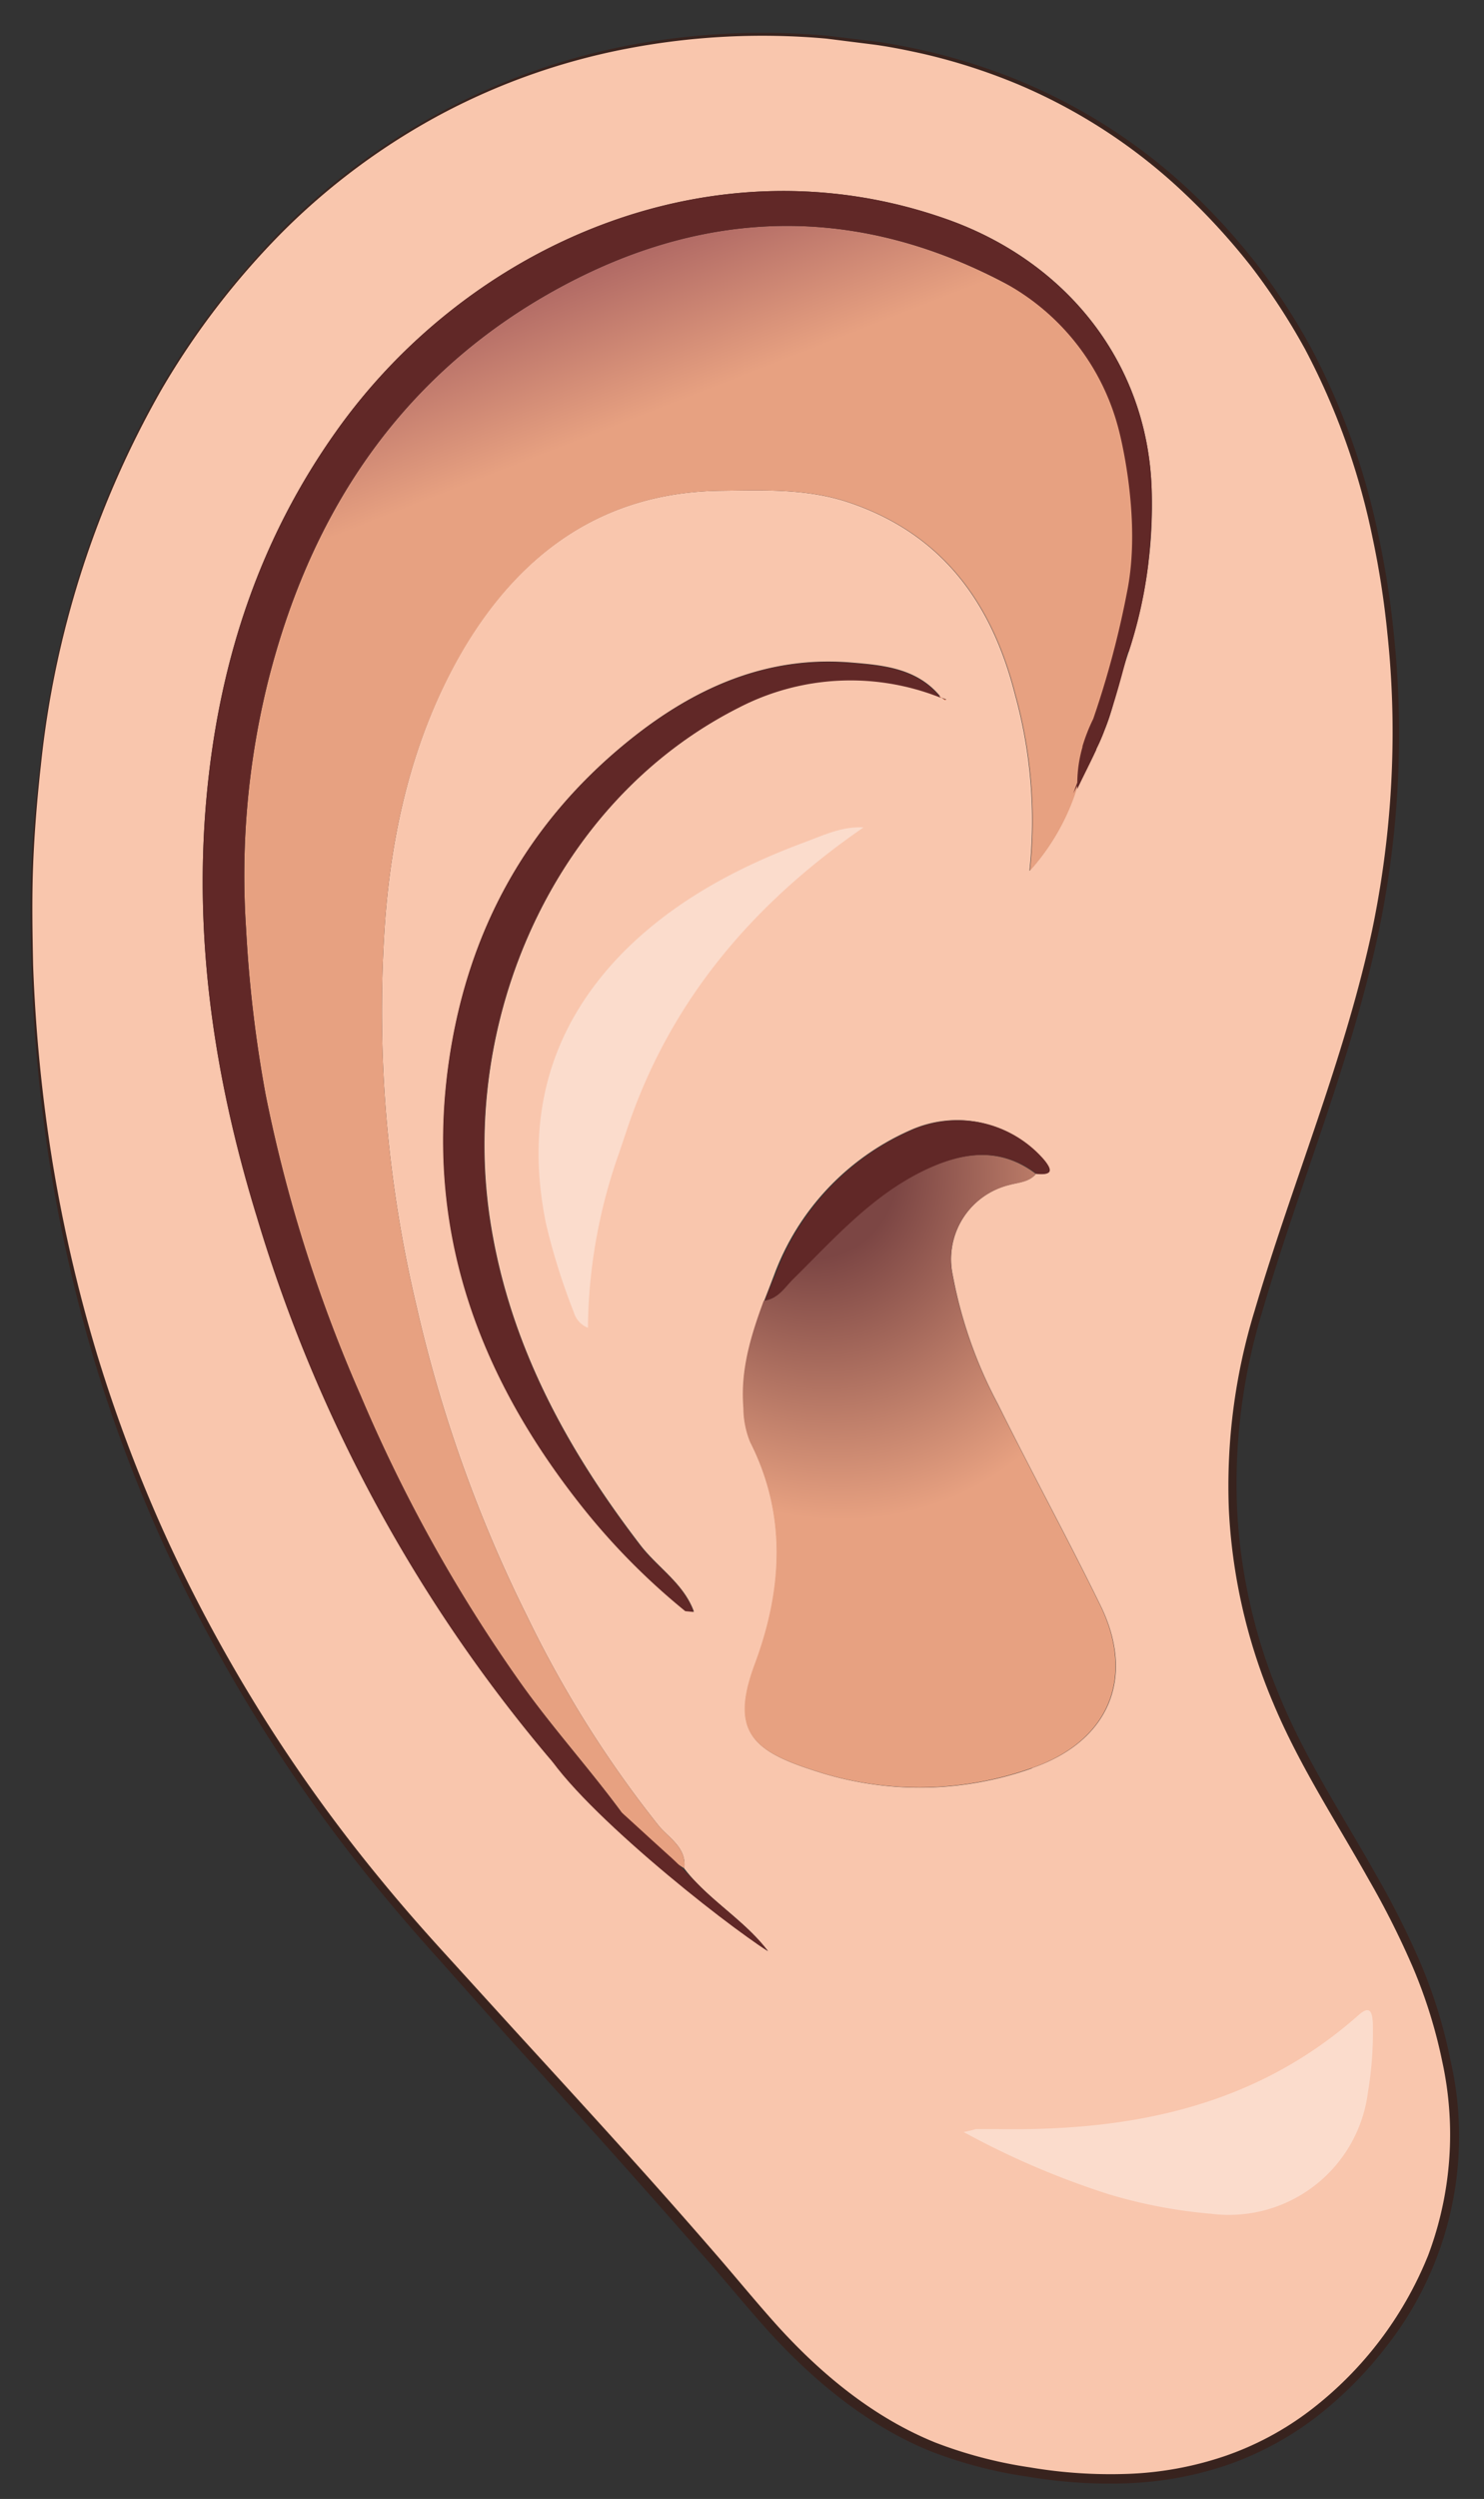 <svg xmlns="http://www.w3.org/2000/svg" xmlns:xlink="http://www.w3.org/1999/xlink" width="151.5" height="255" viewBox="0 0 151.5 255"><rect x="0" y="0" width="151.5" height="255" fill="#333333" stroke="none"/><defs><linearGradient id="a" x1="19.27" y1="45.68" x2="25.91" y2="28.73" gradientTransform="matrix(-1, 0, 0, 1, 76.68, 0)" gradientUnits="userSpaceOnUse"><stop offset="0" stop-color="#e7a181"/><stop offset="1" stop-color="#a86160"/></linearGradient><radialGradient id="b" cx="-4.92" cy="117.44" r="39.34" gradientTransform="matrix(0.45, 0.89, 0.75, -0.38, -4.47, 166.03)" gradientUnits="userSpaceOnUse"><stop offset="0.3" stop-color="#7c4644"/><stop offset="1" stop-color="#e7a181"/></radialGradient></defs><title>Ear</title><path d="M146.34,205c-2.91-9.1-8.45-16.94-13-25.25-7.91-14.55-9.64-29.61-5-45.5,3.19-11,7.44-21.6,10.47-32.64a99.75,99.75,0,0,0,3.34-35c-1.52-17.92-7.28-34.16-20.75-46.88A58.26,58.26,0,0,0,89.89,4.44C60.29-.25,33,12.15,17.17,38.42A97.14,97.14,0,0,0,4.11,78.19,128.5,128.5,0,0,0,3.21,93c0,22.76,4.46,44.59,14.08,65.24a162.09,162.09,0,0,0,26.18,39.55C54.55,210.18,66,222.28,76.69,235c6.28,7.44,13.62,13.85,23.43,16.2,14.41,3.46,28,2.31,38.75-9.28C148.71,231.26,150.7,218.59,146.34,205Zm-41-24.55a34.33,34.33,0,0,1-22.27.21c-6.24-2-8.51-4-6-10.78,2.81-7.52,3.35-15.22-.46-22.73a9.38,9.38,0,0,1-.68-3.48c-.32-3.86.78-7.4,2.08-10.92.34-.86.67-1.73,1-2.59A26,26,0,0,1,93,115.3a11.65,11.65,0,0,1,13.5,3c1,1.17.8,1.61-.73,1.47-.72.86-1.78.87-2.75,1.14a7.81,7.81,0,0,0-5.76,9.18,45.89,45.89,0,0,0,4.62,13.19c3.39,6.87,7.07,13.59,10.43,20.47C116,171.2,113.2,177.7,105.38,180.41ZM50.13,125.09c2,12.26,7.75,22.79,15.22,32.54,1.78,2.33,4.44,3.93,5.49,6.82l-.85-.08a69.11,69.11,0,0,1-10.81-11c-10.4-13.24-15.76-28-13.34-45,1.91-13.39,8-24.52,18.62-33,6.52-5.2,13.83-8.47,22.39-7.77,3.31.27,6.76.57,9.14,3.46a24.74,24.74,0,0,0-20.51,1.06C56.43,81.77,46.73,104.44,50.13,125.09Zm46-53.9.48.18c-.07,0-.15.08-.19,0A2.92,2.92,0,0,1,96.13,71.19Zm19.09-4.67-1.32,4.12c-.62,3.56-2.43,6.64-4,9.83a22.94,22.94,0,0,1-4.8,8.39,48.16,48.16,0,0,0-1.48-18c-2.35-9.25-7.37-16.33-16.87-19.56-4.32-1.47-8.73-1.28-13.15-1.23-12,.14-20.47,6.32-26.32,16.18C42.13,75.07,39.87,84.93,39.24,95a130.46,130.46,0,0,0,3.27,38.27,141.12,141.12,0,0,0,11.28,31.63,113.8,113.8,0,0,0,13.4,21.34c1,1.27,2.94,2.26,2.66,4.42,2.44,3.2,6.1,5.2,8.54,8.43-4.33-2.67-13-11.12-16.18-15.18h-1c-1.82-1.81-3.57-2.71-5.23-4.65a153.64,153.64,0,0,1-29.73-55c-4.41-14.31-6.6-28.88-5.07-43.91C22.53,67.09,26.58,54.89,34.33,44,47.9,24.88,72.88,13.91,96.72,22.39,109,26.75,117.28,37.18,117.58,50.2A48.08,48.08,0,0,1,115.22,66.52Z" fill="#f9c6ad"/><path d="M109.94,80.47a22.94,22.94,0,0,1-4.8,8.39,48.16,48.16,0,0,0-1.48-18c-2.35-9.25-7.37-16.33-16.87-19.56-4.32-1.47-8.73-1.28-13.15-1.23-12,.14-20.47,6.32-26.32,16.18C42.13,75.07,39.87,84.93,39.24,95a130.46,130.46,0,0,0,3.27,38.27,141.12,141.12,0,0,0,11.28,31.63,113.8,113.8,0,0,0,13.4,21.34c1,1.27,2.94,2.26,2.66,4.42L67.36,189l-.49-.48-.55-.53h0l-.55-.77c-.16,0-.23-.06-.22-.22l-1.32-1.31L63.5,185c-3.32-4.52-7.1-8.68-10.36-13.27a156.06,156.06,0,0,1-16.36-29.41,148.77,148.77,0,0,1-9.66-30.61,131.42,131.42,0,0,1-2-16.94A82.09,82.09,0,0,1,27.37,69.5C31.49,53.17,40,39.66,54.58,30.81,70,21.5,86.05,20.29,102.24,28.7,108.36,31.88,124.53,38.92,109.94,80.47Z" fill="url(#a)"/><path d="M81,130.42c4.11-4.07,8-8.46,13.3-11,3.82-1.83,7.72-2.47,11.46.37-.72.86-1.78.87-2.75,1.14a7.81,7.81,0,0,0-5.76,9.18,45.89,45.89,0,0,0,4.62,13.19c3.39,6.87,7.07,13.59,10.43,20.47,3.66,7.45.86,13.95-7,16.66a34.33,34.33,0,0,1-22.27.21c-6.24-2-8.51-4-6-10.78,2.81-7.52,3.35-15.22-.46-22.73a9.38,9.38,0,0,1-.68-3.48c-.32-3.86.78-7.4,2.08-10.92C79.5,132.5,80.16,131.29,81,130.42Z" fill="url(#b)"/><path d="M98.38,217.56a84.39,84.39,0,0,0,14.79,6.34,51.26,51.26,0,0,0,10.48,2,14.31,14.31,0,0,0,16-12.38,36.82,36.82,0,0,0,.5-7.11c-.06-1.12-.31-1.8-1.45-.79-10.53,9.35-23.21,11.85-36.77,11.64-.77,0-1.53,0-2.3,0C99.46,217.3,99.3,217.37,98.38,217.56Z" fill="#fff" opacity="0.38"/><path d="M96,71.15c-2.38-2.94-5.85-3.24-9.18-3.51-8.56-.7-15.87,2.57-22.39,7.77-10.62,8.48-16.71,19.61-18.62,33-2.42,17,2.94,31.77,13.34,45a69.11,69.11,0,0,0,10.81,11l.85.08c-1-2.89-3.71-4.49-5.49-6.82-7.47-9.75-13.2-20.28-15.22-32.54-3.4-20.65,6.3-43.32,25.35-52.93a24.79,24.79,0,0,1,20.58-1Z" fill="#612827"/><path d="M78.08,132.71c1.42-.21,2.08-1.42,3-2.29,4.11-4.07,8-8.46,13.3-11,3.82-1.83,7.72-2.47,11.46.37,1.53.14,1.7-.3.73-1.47a11.65,11.65,0,0,0-13.5-3,26,26,0,0,0-13.94,14.82C78.75,131,78.42,131.85,78.08,132.71Z" fill="#612827"/><path d="M71.16,192.18c-1-1-1.91-2-2.93-2.89-2.09-1.87-5.42-5-6-5.37-.26.22-6.75-6.22-7-6,3,6,18.85,18.51,23.18,21.18C76.35,196.41,73.48,194.57,71.16,192.18Z" fill="#612827"/><path d="M53.65,11.45A1.63,1.63,0,0,0,52.12,13a1.39,1.39,0,1,0,2.78.15C54.93,12.22,54.32,11.79,53.65,11.45Z" fill="#f9c6ad"/><path d="M49.07,190.17a1.35,1.35,0,0,0,1.55,1.34c.84-.08,1.51-.57,1.44-1.47a1.45,1.45,0,0,0-1.59-1.33A1.33,1.33,0,0,0,49.07,190.17Z" fill="#f9c6ad"/><path d="M107.34,205.39c.09.75.45,1.43,1.39,1.37a1.46,1.46,0,0,0,1.42-1.51,1.35,1.35,0,0,0-1.43-1.45C107.85,203.83,107.36,204.39,107.34,205.39Z" fill="#f9c6ad"/><path d="M87.86,210.7a1.28,1.28,0,0,0-1.16,1.51,1.45,1.45,0,0,0,1.59,1.32A1.24,1.24,0,0,0,89.54,212C89.47,211.15,89,210.62,87.86,210.7Z" fill="#f9c6ad"/><path d="M64.19,114.83c-1.56.52-1.62,1.56-.95,2.83.91.14,1.94.46,2.31-.76S65.07,115.24,64.19,114.83Z" fill="#f9c6ad"/><path d="M65.56,187.05l-1.32-1.31" fill="#d56240"/><path d="M96.06,71.12a2.49,2.49,0,0,0,.36.3s.12,0,.19,0L96,71.15Z" fill="#d56240"/><path d="M66.33,188l-.55-.77" fill="#d56240"/><path d="M66.32,188l.55.53Z" fill="#d56240"/><path d="M63.79,97C68.93,91.9,75.23,88.53,82,86c2-.73,3.9-1.69,6.16-1.57-11.16,7.69-19.56,17.45-24,30.37l-.95,2.83a54.69,54.69,0,0,0-3.19,17.86,2.41,2.41,0,0,1-1.44-1.58,65.7,65.7,0,0,1-2.83-9C53.56,114.23,56,104.83,63.79,97Z" fill="#fff" opacity="0.38"/><path d="M4.06,78.19A97.93,97.93,0,0,1,16.35,39.68,80.67,80.67,0,0,1,28.7,23.55,69.19,69.19,0,0,1,45,11.44a67.42,67.42,0,0,1,19.13-6.8,73.88,73.88,0,0,1,20.3-1l5.06.61c1.68.24,3.35.57,5,.94a62.32,62.32,0,0,1,9.71,3.1,57.57,57.57,0,0,1,17.09,11,67.38,67.38,0,0,1,6.9,7.52,67,67,0,0,1,5.58,8.54,72.16,72.16,0,0,1,6.92,19.14,90.67,90.67,0,0,1,1.59,10.08,96.16,96.16,0,0,1,.55,10.18A99.24,99.24,0,0,1,140.76,95c-2.81,13.35-8.14,25.92-11.92,38.92a60.25,60.25,0,0,0-2.55,20,56.83,56.83,0,0,0,4.52,19.59c2.61,6.22,6.36,11.9,9.68,17.82a85.6,85.6,0,0,1,4.59,9.13,50.43,50.43,0,0,1,3,9.78,34.69,34.69,0,0,1-6.52,29.17,39.87,39.87,0,0,1-7.24,7.27,32.42,32.42,0,0,1-9.05,4.86,35.82,35.82,0,0,1-10.1,1.86,50.05,50.05,0,0,1-10.23-.67,45.31,45.31,0,0,1-9.92-2.59c-6.4-2.6-11.82-7.08-16.42-12.09-2.29-2.54-4.42-5.16-6.66-7.71s-4.47-5.1-6.72-7.62c-4.5-5.08-9.06-10.1-13.61-15.13L44.86,200c-2.27-2.52-4.5-5.09-6.64-7.73a160.73,160.73,0,0,1-21.47-34.54,151.78,151.78,0,0,1-7.17-19.06,155.24,155.24,0,0,1-4.5-19.85A163.87,163.87,0,0,1,3.21,98.51c-.09-3.39-.15-6.79,0-10.18S3.67,81.56,4.06,78.19Zm.1,0c-.37,3.37-.65,6.75-.78,10.14s-.07,6.77,0,10.16a163.22,163.22,0,0,0,2,20.22A155.39,155.39,0,0,0,10,138.5a153,153,0,0,0,7.26,19,159.44,159.44,0,0,0,21.58,34.27c2.14,2.62,4.37,5.16,6.66,7.67l6.84,7.52c4.57,5,9.16,10,13.69,15.06q3.39,3.79,6.73,7.64c2.23,2.56,4.38,5.2,6.63,7.7,4.54,5,9.84,9.34,16.06,11.87a45.23,45.23,0,0,0,9.71,2.55,49,49,0,0,0,10,.66,34.62,34.62,0,0,0,9.84-1.8,31,31,0,0,0,8.8-4.71,37.57,37.57,0,0,0,12-15.79,35,35,0,0,0,1.44-19.77,50.8,50.8,0,0,0-3-9.62,86.68,86.68,0,0,0-4.53-9c-3.31-5.9-7.07-11.61-9.71-17.92a57.84,57.84,0,0,1-4.55-19.86,61.16,61.16,0,0,1,2.63-20.21c3.82-13,9.16-25.59,12-38.84a99.42,99.42,0,0,0,2.09-20.14,95,95,0,0,0-.53-10.12,89.17,89.17,0,0,0-1.56-10,71.9,71.9,0,0,0-6.83-19,66.49,66.49,0,0,0-5.52-8.47,68.15,68.15,0,0,0-6.83-7.48A56.8,56.8,0,0,0,104,8.64a60.56,60.56,0,0,0-9.64-3.12c-1.65-.37-3.3-.71-5-.95l-5-.63a73.3,73.3,0,0,0-20.22,1,67.3,67.3,0,0,0-19.08,6.7A68.83,68.83,0,0,0,28.83,23.68,80.25,80.25,0,0,0,16.49,39.75,97.66,97.66,0,0,0,4.16,78.2Z" fill="#38231e"/><path d="M110.46,76.19l0,0Z" fill="#612827"/><path d="M110.44,76.24l0,.07Z" fill="#612827"/><path d="M110.4,76.31l0,.11Z" fill="#612827"/><path d="M117.58,50.2c-.3-13-8.62-23.45-20.86-27.81C72.88,13.91,47.9,24.88,34.33,44c-7.75,10.91-11.8,23.11-13.15,36.37-1.53,15,.66,29.6,5.07,43.91a153.64,153.64,0,0,0,29.73,55c1.66,1.94,3.5,3.74,5.31,5.55.61.61,1.37,1.54,2.21.18-3.32-4.52-7.1-8.68-10.36-13.27a156.06,156.06,0,0,1-16.36-29.41,148.77,148.77,0,0,1-9.66-30.61,131.42,131.42,0,0,1-2-16.94A82.09,82.09,0,0,1,27.37,69.5C31.49,53.17,40,39.66,54.58,30.81,70,21.5,86.05,20.29,102.24,28.7a23.74,23.74,0,0,1,12,15.26s2.35,8.83.83,16.39a94.45,94.45,0,0,1-3.46,13,18.07,18.07,0,0,0-1.1,2.8l0,.08h0a13.54,13.54,0,0,0-.53,3.62l-.41,1.11.27-.52.14-.26v.33c.63-1.33,1.31-2.64,1.94-4l0-.06a16.45,16.45,0,0,0,.86-2c.23-.57.43-1.14.61-1.72.61-1.88,1.22-4.07,1.76-6.21l.08,0a46.28,46.28,0,0,0,2-9l0-.13v.06A52.81,52.81,0,0,0,117.58,50.2Z" fill="#612827"/></svg>